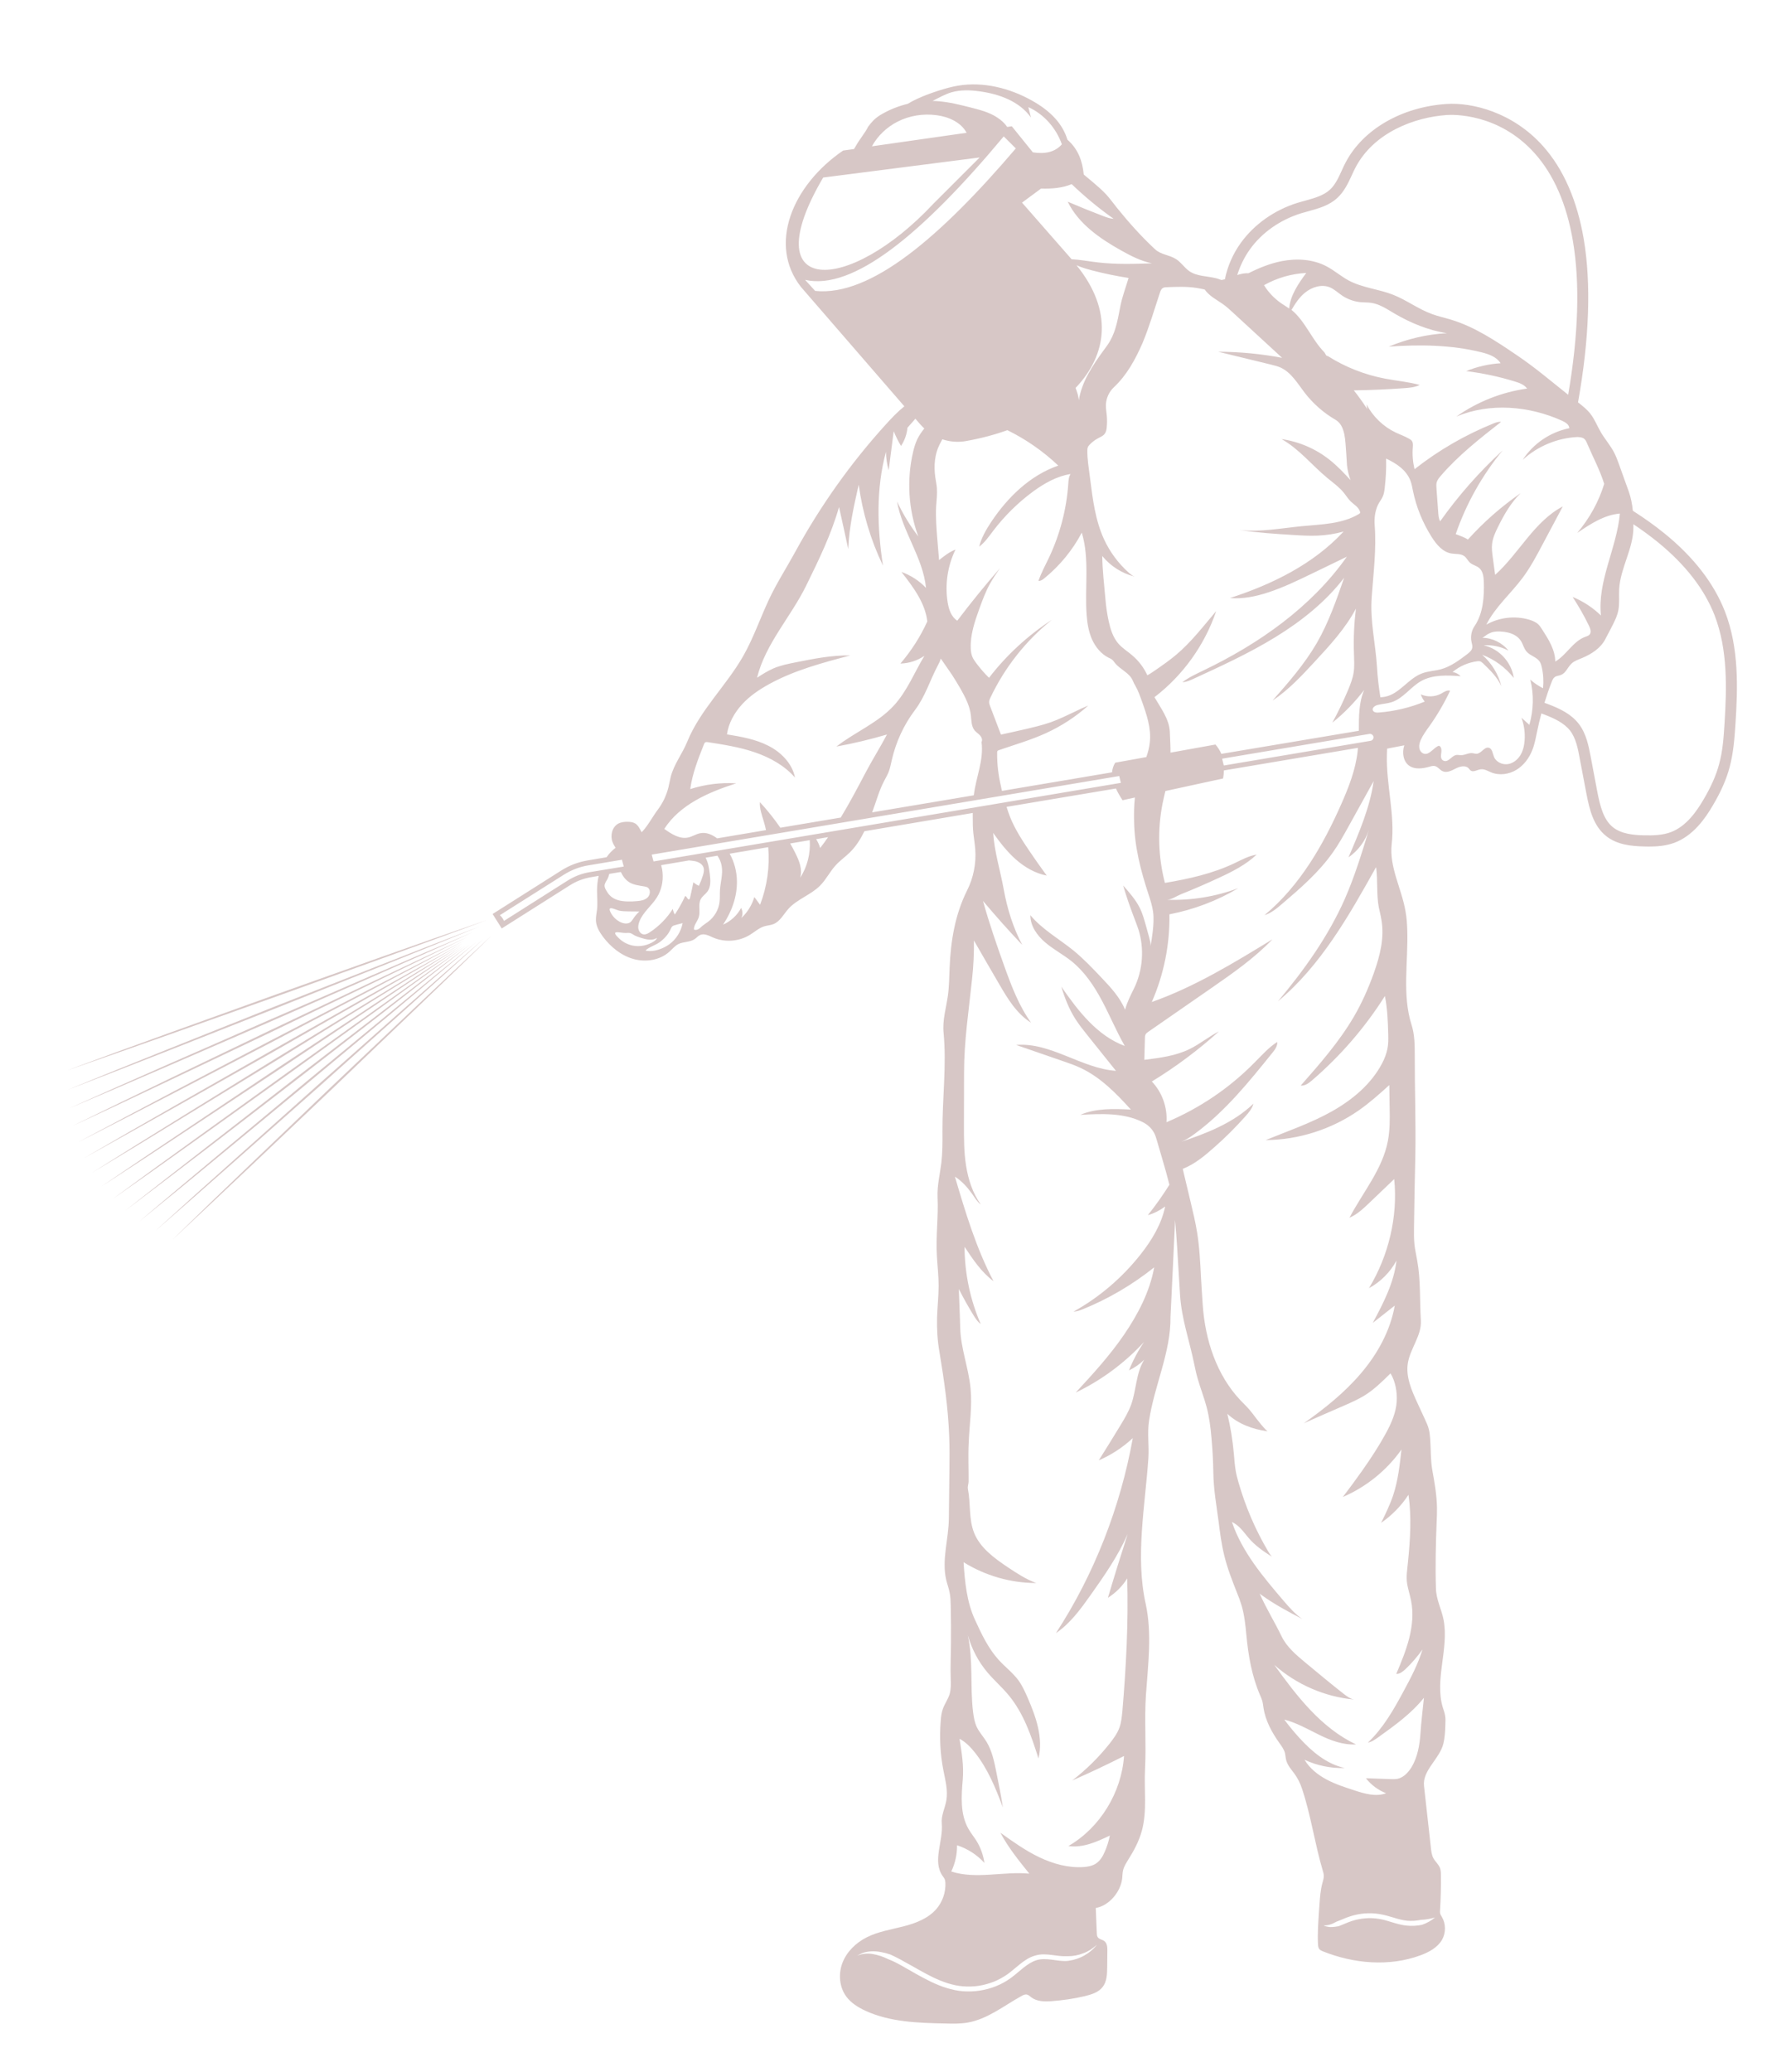 <?xml version="1.0" encoding="utf-8"?>
<!-- Generator: Adobe Illustrator 16.0.0, SVG Export Plug-In . SVG Version: 6.00 Build 0)  -->
<!DOCTYPE svg PUBLIC "-//W3C//DTD SVG 1.1//EN" "http://www.w3.org/Graphics/SVG/1.1/DTD/svg11.dtd">
<svg version="1.1" id="Слой_2" xmlns="http://www.w3.org/2000/svg" xmlns:xlink="http://www.w3.org/1999/xlink" x="0px" y="0px"
	 width="500px" height="580px" viewBox="-232 -230.824 500 580" enable-background="new -232 -230.824 500 580"
	 xml:space="preserve">
<polygon fill="#D7C7C6" points="-183.829,58.504 -154.397,48.028 -124.987,37.445 -110.299,32.104 -95.639,26.71 -110.381,31.822 
	-125.125,37.019 -154.564,47.494 -183.966,58.086 -198.656,63.418 -213.322,68.844 -198.572,63.7 "/>
<polygon fill="#D7C7C6" points="-184.309,63.061 -155.464,51.686 -126.642,40.195 -112.233,34.404 -97.879,28.569 -112.349,34.154 
	-126.786,39.8 -155.654,51.151 -184.478,62.664 -198.854,68.446 -213.208,74.298 -198.74,68.706 "/>
<polygon fill="#D7C7C6" points="-184.362,67.326 -156.081,55.053 -127.852,42.664 -113.75,36.432 -99.677,30.139 -113.864,36.181 
	-128.021,42.275 -156.302,54.551 -184.531,66.931 -198.633,73.171 -212.697,79.449 -198.519,73.413 "/>
<polygon fill="#D7C7C6" points="-183.966,71.342 -156.271,58.169 -128.638,44.858 -114.847,38.169 -101.087,31.434 -114.961,37.948 
	-128.835,44.492 -156.53,57.666 -184.165,70.947 -197.956,77.635 -211.745,84.37 -197.84,77.896 "/>
<polygon fill="#D7C7C6" points="-183.182,75.075 -156.081,60.98 -129.003,46.793 -115.524,39.662 -102.04,32.47 -115.632,39.435 
	-129.201,46.428 -156.332,60.5 -183.381,74.695 -196.888,81.856 -210.343,89.018 -196.751,82.069 "/>
<polygon fill="#D7C7C6" points="-181.948,78.534 -155.403,63.563 -128.95,48.454 -115.746,40.866 -102.542,33.232 -115.89,40.646 
	-129.17,48.089 -155.684,63.083 -182.146,78.169 -195.373,85.757 -208.545,93.392 -195.234,85.97 "/>
<polygon fill="#D7C7C6" points="-180.287,81.704 -154.336,65.842 -128.469,49.827 -115.548,41.796 -102.656,33.734 -115.693,41.566 
	-128.668,49.491 -154.618,65.36 -180.485,81.369 -193.407,89.399 -206.298,97.49 -193.269,89.628 "/>
<polygon fill="#D7C7C6" points="-178.184,84.631 -152.82,67.86 -127.54,50.954 -114.901,42.466 -102.322,33.933 -115.075,42.245 
	-127.77,50.618 -153.132,67.38 -178.405,84.295 -191.045,92.767 -203.632,101.301 -190.876,92.996 "/>
<polygon fill="#D7C7C6" points="-175.655,87.266 -150.884,69.574 -126.191,51.792 -113.864,42.862 -101.559,33.871 -114.001,42.634 
	-126.419,51.456 -151.189,69.148 -175.906,86.931 -188.241,95.86 -200.515,104.851 -188.073,96.089 "/>
<polygon fill="#D7C7C6" points="-172.706,89.658 -148.523,71.061 -124.394,52.355 -112.378,42.976 -100.385,33.536 -112.546,42.747 
	-124.653,52.021 -148.858,70.611 -172.957,89.323 -185.01,98.71 -197.002,108.112 -184.842,98.893 "/>
<polygon fill="#D7C7C6" points="-169.338,91.729 -145.711,72.24 -122.176,52.637 -110.466,42.81 -98.756,32.95 -110.633,42.611 
	-122.458,52.325 -146.078,71.822 -169.59,91.395 -181.331,101.225 -193.041,111.114 -181.163,101.452 "/>
<polygon fill="#D7C7C6" points="-165.514,93.56 -142.48,73.171 -119.54,52.669 -108.104,42.383 -96.706,32.075 -108.302,42.191 
	-119.845,52.355 -142.847,72.744 -165.795,93.255 -177.254,103.525 -188.629,113.841 -177.057,103.723 "/>
<polygon fill="#D7C7C6" points="-116.782,52.104 -139.228,73.384 -161.583,94.794 -172.736,105.521 -183.829,116.309 
	-172.537,105.719 -161.277,95.113 -138.831,73.812 -116.477,52.41 -105.323,41.682 -94.23,30.924 -105.521,41.483 "/>
<path fill="#D7C7C6" d="M250.935-59.567c-3.048-7.863-8.686-15.2-16.777-21.798c-2.896-2.362-5.929-4.496-9.035-6.484
	c-0.185-1.828-0.519-3.657-1.157-5.425c-0.933-2.552-1.831-5.082-2.745-7.641c-0.396-1.089-0.793-2.187-1.339-3.231
	c-1.038-2.019-2.577-3.733-3.719-5.698c-0.992-1.684-1.693-3.566-2.896-5.112c-0.961-1.266-2.227-2.248-3.49-3.231
	c3.185-17.836,3.703-33.226,1.599-45.721c-1.857-10.842-5.667-19.582-11.396-26.011c-8.457-9.494-19.887-12.304-27.124-11.794
	c-12.525,0.869-23.313,7.131-28.159,16.403c-0.397,0.755-0.763,1.54-1.098,2.3c-0.915,2.02-1.813,3.933-3.276,5.281
	c-1.768,1.63-4.267,2.332-6.873,3.063c-0.7,0.198-1.463,0.389-2.194,0.617c-6.489,2.02-12.128,6.012-15.877,11.208
	c-2.226,3.085-3.734,6.568-4.465,10.194c-0.305,0.084-0.625,0.137-0.93,0.199h-0.062c-0.472-0.199-0.975-0.336-1.446-0.481
	c-2.53-0.646-5.318-0.503-7.482-1.965c-1.402-0.952-2.316-2.499-3.749-3.398c-1.828-1.181-4.251-1.235-5.851-2.728
	c-3.765-3.481-7.467-7.612-10.667-11.596c-0.99-1.211-1.89-2.499-2.926-3.649c-1.188-1.296-2.53-2.446-3.841-3.566
	c-0.852-0.708-1.69-1.433-2.559-2.14c-0.366-3.733-1.556-7.132-4.572-9.745c-0.64-2.134-1.799-4.129-3.292-5.813
	c-1.888-2.133-4.221-3.794-6.688-5.166c-6.203-3.482-13.548-5.31-20.586-4.159c-1.859,0.313-3.658,0.815-5.426,1.379
	c-2.012,0.648-4.045,1.378-5.98,2.277c-0.93,0.418-1.852,0.892-2.72,1.432c-2.424,0.587-4.754,1.486-6.912,2.69
	c-0.982,0.534-1.912,1.151-2.697,1.943c-0.533,0.533-1.014,1.151-1.462,1.737c-0.93,1.859-2.416,3.542-3.428,5.364
	c-0.107,0.167-0.336,0.534-0.557,0.93l-3.041,0.419c-14.346,9.806-21.058,26.408-11.794,38.202l28.929,33.394
	c-1.851,1.486-3.511,3.23-5.112,4.998C6.205-101.251-2.33-89.229-9.354-76.368c-2.468,4.525-5.333,8.938-7.497,13.624
	c-2.393,5.166-4.274,10.621-7.078,15.557c-4.748,8.32-12.076,15.116-15.674,23.993c-1.378,3.368-3.762,6.346-4.638,9.882
	c-0.223,0.93-0.39,1.881-0.618,2.841c-0.556,2.24-1.54,4.352-2.919,6.202c-1.599,2.134-2.811,4.58-4.578,6.408
	c-0.137-0.251-0.282-0.51-0.42-0.762c-0.334-0.617-0.731-1.265-1.317-1.654c-0.617-0.396-1.348-0.479-2.081-0.51
	c-0.959-0.023-1.942,0.083-2.78,0.533c-1.684,0.96-2.248,3.292-1.577,5.113c0.228,0.593,0.533,1.127,0.875,1.63
	c-0.982,0.731-1.828,1.63-2.529,2.644l-5.31,0.899c-2.667,0.45-5.167,1.402-7.445,2.865l-19.153,12.129l2.56,4.046l19.154-12.13
	c1.737-1.097,3.649-1.828,5.699-2.194l2.278-0.396c-0.313,1.349-0.449,2.759-0.449,4.106c0,1.769,0.19,3.566,0,5.304
	c-0.115,1.043-0.366,2.049-0.313,3.116c0.083,1.661,0.959,3.146,1.935,4.472c2.163,2.888,5.089,5.281,8.541,6.263
	c3.459,0.983,7.444,0.366,10.111-2.05c0.792-0.708,1.463-1.576,2.415-2.078c1.463-0.763,3.346-0.513,4.694-1.464
	c0.503-0.366,0.899-0.868,1.486-1.119c1.158-0.512,2.445,0.19,3.595,0.7c3.262,1.433,7.193,1.149,10.226-0.678
	c1.402-0.838,2.643-2.019,4.183-2.47c0.815-0.228,1.684-0.281,2.476-0.587c1.883-0.73,2.865-2.757,4.183-4.243
	c2.445-2.75,6.294-3.908,8.907-6.544c1.684-1.685,2.75-3.932,4.38-5.699c1.205-1.327,2.698-2.362,3.956-3.597
	c1.744-1.714,3.009-3.762,4.075-5.927l30.332-5.112c0,0.367,0,0.731,0,1.097c0,1.547,0,3.063,0.169,4.602
	c0.151,1.494,0.425,2.979,0.533,4.495c0.288,3.932-0.503,7.947-2.271,11.458c-3.366,6.713-4.601,14.126-4.906,21.631
	c-0.122,2.613-0.122,5.249-0.487,7.861c-0.489,3.452-1.555,6.881-1.205,10.363c0.87,9.211-0.365,18.423-0.319,27.657
	c0.03,2.925,0.03,5.881-0.306,8.776c-0.395,3.201-1.203,6.4-1.065,9.63c0.274,5.579-0.533,10.865-0.184,16.458
	c0.153,2.773,0.488,5.53,0.488,8.321c0,3-0.366,5.972-0.442,8.959c-0.075,3.168,0.107,6.338,0.656,9.478
	c1.31,7.924,2.438,15.635,2.742,23.635c0.137,3.245,0.092,6.506,0.061,9.737c-0.061,4.419-0.121,8.821-0.152,13.257
	c-0.045,5.819-2.042,11.519-0.763,17.188c0.29,1.249,0.763,2.437,0.991,3.719c0.229,1.142,0.259,2.315,0.291,3.503
	c0.076,3.459,0.105,6.948,0.076,10.424c-0.016,3.396-0.2,6.705-0.076,10.148c0.061,1.433,0.076,2.881-0.306,4.266
	c-0.457,1.464-1.417,2.744-1.92,4.207c-0.336,1.005-0.488,2.072-0.563,3.138c-0.381,4.663-0.169,9.356,0.731,13.928
	c0.532,2.79,1.325,5.624,0.838,8.442c-0.365,2.163-1.494,4.267-1.281,6.46c0.443,5.106-2.681,10.469,0.214,14.69
	c0.229,0.335,0.519,0.67,0.656,1.065c0.075,0.274,0.105,0.549,0.137,0.854c0.138,2.683-0.793,5.362-2.56,7.405
	c-2.332,2.651-5.837,3.978-9.295,4.845c-3.452,0.886-7.018,1.435-10.195,3.049c-2.978,1.508-5.532,3.978-6.743,7.071
	c-1.204,3.076-0.922,6.857,1.067,9.508c1.325,1.798,3.313,3.018,5.34,3.961c6.934,3.188,14.774,3.413,22.416,3.566
	c2.042,0.062,4.131,0.092,6.157-0.244c5.545-0.943,10.147-4.691,15.1-7.436c0.44-0.258,0.989-0.52,1.493-0.427
	c0.504,0.092,0.9,0.487,1.325,0.823c1.541,1.144,3.643,1.174,5.579,1.036c3.139-0.229,6.263-0.671,9.324-1.403
	c1.89-0.456,3.9-1.066,5.059-2.619c1.158-1.524,1.205-3.536,1.234-5.457c0.032-1.507,0.046-3.001,0.046-4.51
	c0.031-1.037-0.046-2.225-0.853-2.835c-0.578-0.426-1.433-0.487-1.828-1.065c-0.229-0.334-0.26-0.763-0.275-1.188
	c-0.091-2.333-0.213-4.694-0.29-7.01c3.703-0.625,6.934-4.45,7.392-8.214c0.075-0.746,0.075-1.539,0.244-2.301
	c0.259-1.127,0.898-2.071,1.492-3.063c1.57-2.498,2.987-5.134,3.765-7.999c1.538-5.592,0.594-11.521,0.899-17.31
	c0.365-6.858-0.199-13.73,0.243-20.588c0.594-8.594,1.768-17.324-0.076-25.751c-2.895-13.12-0.167-27.17,0.762-40.548
	c0.259-3.598-0.351-7.057,0.197-10.622c1.463-9.828,6.127-19.154,6.005-29.104c0,0,0.731-14.888,1.065-22.325
	c0.093-1.585,0.153-3.14,0.199-4.754c0.259,2.529,0.41,5.089,0.594,7.618c0.274,4.436,0.534,8.839,0.809,13.289
	c0.425,6.796,2.636,12.829,3.992,19.504c0.289,1.356,0.563,2.713,0.96,4.023c0.763,2.682,1.797,5.288,2.499,7.953
	c0.729,2.775,1.097,5.609,1.34,8.474c0.306,3.291,0.487,6.613,0.534,9.919c0.062,4.587,0.837,8.824,1.433,13.333
	c0.427,3.354,0.838,6.675,1.66,9.936c0.868,3.535,2.194,6.903,3.535,10.301c0.488,1.174,0.931,2.378,1.296,3.596
	c0.777,2.667,1.067,5.472,1.325,8.229c0.549,5.836,1.539,11.551,3.872,16.929c0.197,0.474,0.426,0.961,0.563,1.463
	c0.197,0.687,0.259,1.357,0.364,2.058c0.564,3.566,2.331,6.796,4.405,9.722c0.609,0.854,1.295,1.768,1.583,2.805
	c0.153,0.669,0.184,1.4,0.366,2.072c0.366,1.401,1.371,2.528,2.239,3.686c0.961,1.313,1.707,2.775,2.211,4.359
	c2.498,7.513,3.535,15.269,5.791,22.887c0.151,0.444,0.272,0.915,0.272,1.403c0.031,0.731-0.212,1.401-0.396,2.103
	c-0.518,1.935-0.67,3.962-0.807,5.942c-0.046,0.823-0.107,1.645-0.168,2.424c-0.184,2.895-0.396,5.791-0.244,8.67
	c0.031,0.549,0.076,1.098,0.441,1.463c0.229,0.26,0.534,0.367,0.839,0.518c8.715,3.506,18.681,4.39,27.474,1.127
	c2.361-0.882,4.739-2.164,5.989-4.356c1.098-1.952,1.065-4.479-0.062-6.37c-0.169-0.287-0.366-0.578-0.457-0.883
	c-0.106-0.366-0.076-0.732-0.046-1.1c0.198-3.261,0.274-6.521,0.229-9.767c0-0.686-0.031-1.354-0.26-1.965
	c-0.396-1.006-1.296-1.737-1.829-2.698c-0.473-0.868-0.595-1.873-0.699-2.834c-0.657-5.82-1.296-11.596-1.938-17.417
	c-0.487-4.389,4.39-7.558,5.425-11.854c0.412-1.707,0.504-3.474,0.549-5.21c0.03-0.885,0.092-1.784-0.074-2.652
	c-0.139-0.793-0.412-1.556-0.657-2.302c-2.315-7.862,1.768-16.381,0.245-24.427c-0.611-3.155-2.074-5.638-2.149-8.869
	c-0.198-6.171-0.046-12.373,0.197-18.56c0.062-1.34,0.122-2.682,0.093-4.038c-0.061-3.52-0.671-6.963-1.296-10.423
	c-0.503-2.758-0.395-5.805-0.595-8.623c-0.09-0.93-0.136-1.875-0.365-2.774c-0.244-1.065-0.73-2.057-1.174-3.032
	c-0.686-1.463-1.355-2.926-2.025-4.389c-1.632-3.535-3.322-7.359-2.697-11.2c0.686-4.159,3.915-7.756,3.641-11.962
	c-0.35-5.652-0.015-11.275-1.036-16.822c-0.243-1.433-0.578-2.865-0.746-4.328c-0.168-1.585-0.168-3.17-0.138-4.784
	c0.076-6.644,0.213-13.318,0.367-19.962c0.182-9.295-0.184-18.956-0.154-28.289c0-2.866-0.029-5.783-0.883-8.51
	c-2.713-8.428-0.914-17.807-1.218-26.652c-0.062-1.744-0.168-3.459-0.489-5.165c-1.082-6.355-4.601-12.42-3.87-18.797
	c0.961-8.252-1.569-16.678-1.341-24.998c0.03-0.586,0.03-1.15,0.061-1.737l4.801-0.93v0.031c-0.656,1.965-0.32,4.464,1.371,5.676
	c1.6,1.12,3.795,0.815,5.685,0.282c0.456-0.145,0.975-0.282,1.446-0.197c0.899,0.167,1.433,1.096,2.24,1.455
	c1.189,0.533,2.515-0.168,3.657-0.755c1.158-0.594,2.712-0.982,3.597-0.083c0.198,0.198,0.367,0.479,0.594,0.646
	c0.777,0.556,1.828-0.228,2.819-0.342c1.036-0.137,1.981,0.48,2.956,0.876c2.286,0.922,4.952,0.534,7.04-0.731
	c2.073-1.264,3.61-3.344,4.479-5.622c0.657-1.684,0.961-3.452,1.328-5.188c0.335-1.661,0.73-3.315,1.174-4.976
	c0.289,0.115,0.578,0.199,0.821,0.313c2.742,1.036,5.53,2.332,7.253,4.548c1.615,2.134,2.18,5.082,2.651,7.695l1.86,9.775
	c0.898,4.686,1.995,9.15,5.546,11.993c3.048,2.446,7.069,2.833,10.605,2.918c0.426,0,0.854,0.03,1.265,0.03
	c2.394,0,4.86-0.197,7.237-1.066c5.288-1.966,8.687-6.881,10.761-10.454c2.285-3.847,3.823-7.353,4.722-10.78
	c1.007-3.818,1.342-7.78,1.602-11.826C254.529-38.417,254.836-49.457,250.935-59.567z M211.438-108.047
	c0.427,0.313,0.671,0.846,0.868,1.317c1.63,3.849,3.552,7.36,4.8,11.354c-1.538,5.02-4.145,9.714-7.558,13.73
	c3.658-2.47,7.527-5.053,11.947-5.418c-0.885,9.692-6.325,18.873-5.304,28.533c-2.286-2.217-4.983-3.985-7.924-5.196
	c1.676,2.583,3.23,5.281,4.571,8.061c0.396,0.815,0.732,1.851,0.153,2.499c-0.321,0.335-0.794,0.48-1.219,0.618
	c-3.43,1.265-5.229,5.089-8.368,6.911c-0.029-3.254-1.873-6.202-3.656-8.96c-0.335-0.533-0.67-1.036-1.11-1.463
	c-0.702-0.67-1.678-1.036-2.591-1.318c-3.962-1.15-8.382-0.617-11.948,1.41c2.499-4.945,6.828-8.656,10.149-13.089
	c2.225-2.979,3.962-6.262,5.698-9.555c1.86-3.481,3.719-6.964,5.563-10.446c-8,4.184-12.222,13.121-18.94,19.156
	c-0.214-1.655-0.443-3.285-0.671-4.945c-0.152-1.235-0.336-2.469-0.184-3.703c0.184-1.691,0.916-3.292,1.677-4.808
	c1.676-3.399,3.596-6.766,6.339-9.434c-5.409,3.764-10.393,8.115-14.78,13.007c-1.068-0.708-2.226-1.043-3.414-1.524
	c2.926-8.51,7.421-16.51,13.15-23.451c-6.507,5.988-12.388,12.64-17.508,19.863c-0.442-0.792-0.488-1.714-0.549-2.59
	c-0.183-2.217-0.306-4.464-0.488-6.683c-0.029-0.563-0.075-1.12,0.061-1.63c0.199-0.67,0.642-1.234,1.098-1.768
	c4.938-5.76,10.956-10.476,16.915-15.139c-0.701-0.136-1.402,0.146-2.058,0.396c-7.939,3.201-15.421,7.527-22.156,12.831
	c-0.473-2.019-0.654-4.1-0.473-6.18c0.031-0.556,0.077-1.173-0.214-1.653c-0.182-0.313-0.517-0.533-0.836-0.7
	c-1.206-0.709-2.515-1.15-3.765-1.745c-3.475-1.653-6.37-4.465-8.167-7.894c0.06,0.45,0.136,0.869,0.212,1.327
	c-1.172-1.798-2.407-3.544-3.748-5.227c4.738-0.061,9.463-0.282,14.172-0.617c1.462-0.115,2.955-0.228,4.267-0.899
	c-3.17-0.876-6.477-1.15-9.737-1.775c-5.684-1.089-11.125-3.223-15.985-6.316c-0.549,0.084-0.64-0.73-1.035-1.12
	c-3.476-3.572-5.303-8.654-9.128-11.801c1.065-1.798,2.21-3.566,3.825-4.853c1.904-1.547,4.601-2.393,6.901-1.463
	c1.266,0.533,2.271,1.516,3.429,2.302c1.555,1.043,3.354,1.683,5.197,1.858c1.021,0.084,2.025,0.053,3.002,0.19
	c2.361,0.366,4.418,1.774,6.46,2.979c4.524,2.644,9.493,4.716,14.69,5.509c-5.579,0.305-11.093,1.599-16.26,3.764
	c8.672-0.625,17.524-0.511,25.981,1.6c2.011,0.502,4.204,1.265,5.303,3.055c-3.322,0.198-6.567,0.96-9.631,2.195
	c4.541,0.564,9.081,1.515,13.47,2.864c1.356,0.396,2.773,0.899,3.597,2.027c-7.1,0.975-13.958,3.703-19.81,7.832
	c9.371-3.932,20.39-3.001,29.653,1.204c0.899,0.428,1.935,1.045,1.966,2.058c-5.317,1.066-10.117,4.32-13.059,8.868
	c4.145-3.817,9.661-6.118,15.299-6.4C210.203-108.443,210.904-108.443,211.438-108.047z M179.956-51.141
	c0.106,0.534,0.304,1.066,0.212,1.6c-0.105,0.816-0.837,1.373-1.479,1.882c-2.27,1.714-4.615,3.452-7.328,4.183
	c-1.768,0.481-3.625,0.504-5.333,1.181c-3.855,1.463-6.309,5.813-10.347,6.515c-0.412,0.083-0.808,0.114-1.234,0.145
	c-0.457-2.811-0.793-5.623-0.944-8.458c-0.427-6.712-1.981-12.837-1.494-19.549c0.473-6.713,1.372-13.456,0.838-20.168
	c-0.168-2.103,0.168-4.487,1.234-6.286c0.335-0.564,0.763-1.097,1.006-1.692c0.336-0.723,0.458-1.516,0.549-2.27
	c0.336-2.781,0.487-5.593,0.411-8.397c2.94,1.372,5.714,3.254,6.827,6.233c0.334,0.899,0.502,1.852,0.686,2.781
	c0.944,4.602,2.743,9.013,5.271,12.975c1.311,2.08,3.078,4.184,5.502,4.579c1.203,0.199,2.605,0,3.596,0.732
	c0.655,0.472,0.99,1.287,1.571,1.821c0.76,0.678,1.827,0.846,2.589,1.493c1.036,0.869,1.249,2.354,1.31,3.734
	c0.152,4.243-0.183,9.044-2.604,12.556C179.956-54.318,179.62-52.657,179.956-51.141z M152.512-24.573
	c0.076,0.533-0.29,1.036-0.807,1.12l-41.098,6.911l-0.473-1.905l41.249-6.941C151.887-25.473,152.405-25.107,152.512-24.573z
	 M128.908-144.451c-0.701-0.503-1.448-0.953-2.163-1.433c-1.951-1.348-3.644-3.085-4.877-5.112c3.596-2.02,7.695-3.224,11.825-3.421
	C131.468-151.415,129.197-148.071,128.908-144.451z M117.937-161.045c3.337-4.663,8.426-8.228,14.263-10.057
	c0.671-0.199,1.341-0.397,2.072-0.587c2.864-0.792,5.852-1.6,8.152-3.765c1.905-1.775,2.973-4.045,3.993-6.263
	c0.336-0.761,0.67-1.462,1.035-2.163c5.196-9.943,16.624-14.133,25.616-14.751c1.463-0.107,14.445-0.64,24.609,10.758
	c5.332,5.981,8.929,14.241,10.666,24.496c1.996,11.764,1.568,26.232-1.326,43.056c-4.783-3.795-9.264-7.643-14.399-11.094
	c-5.836-3.962-11.824-7.977-18.621-9.996c-1.691-0.51-3.428-0.876-5.074-1.494c-3.84-1.372-7.147-3.931-10.94-5.417
	c-4.069-1.599-8.625-1.942-12.465-4.015c-2.134-1.159-3.962-2.781-6.097-3.909c-3.839-2.049-8.426-2.3-12.692-1.463
	c-3.214,0.648-6.262,1.883-9.219,3.375c-0.868-0.061-1.768,0.114-2.59,0.335c-0.183,0.054-0.366,0.115-0.549,0.168
	C115.164-156.36,116.338-158.828,117.937-161.045z M92.703-148.832c0.183-0.533,0.364-1.089,0.854-1.371
	c0.334-0.199,0.73-0.229,1.096-0.229c2.744-0.107,5.532-0.222,8.26,0.198c0.792,0.115,1.569,0.282,2.347,0.449
	c1.325,1.913,3.55,2.949,5.425,4.328c0.854,0.617,1.614,1.35,2.392,2.05c4.617,4.236,9.249,8.511,13.853,12.747
	c-5.913-1.12-11.917-1.684-17.921-1.707c4.908,1.203,9.829,2.384,14.75,3.587c0.915,0.229,1.876,0.451,2.744,0.846
	c3.017,1.379,4.784,4.496,6.795,7.108c2.332,3.002,5.258,5.585,8.565,7.498c2.863,1.653,2.726,5.95,3.015,9.243
	c0.108,1.15,0.108,2.3,0.215,3.451c0.152,1.433,0.488,2.865,1.005,4.213c-1.812-1.965-3.672-3.93-5.774-5.615
	c-3.886-3.115-8.595-5.166-13.547-5.875c4.878,2.729,8.441,7.246,12.739,10.82c1.585,1.317,3.307,2.521,4.633,4.129
	c0.671,0.815,1.219,1.737,1.981,2.499c0.944,0.899,2.193,1.57,2.589,2.805c0.062,0.145,0.092,0.282,0.031,0.426
	c-0.062,0.138-0.168,0.19-0.305,0.282c-4.725,2.834-10.515,2.888-15.984,3.421c-5.837,0.563-11.779,1.744-17.539,1.044
	c5.09,0.784,10.239,1.12,15.374,1.432c2.134,0.137,4.297,0.251,6.462,0.167c2.499-0.084,4.997-0.479,7.391-1.15
	c-8.443,9.128-20.007,14.796-31.817,18.621c3.642,0.305,7.284-0.45,10.772-1.6c4.192-1.38,8.184-3.315,12.146-5.227
	c3.277-1.577,6.552-3.177,9.813-4.747c-9.965,14.125-24.563,24.35-40.167,31.847c-2.013,0.983-4.084,1.912-5.882,3.292
	c1.143-0.061,2.21-0.533,3.229-1.013c7.742-3.566,15.528-7.139,22.798-11.604c7.283-4.465,14.081-9.882,19.26-16.625
	c-2.163,6.231-4.342,12.524-7.648,18.255c-3.413,5.875-7.923,11.039-12.405,16.122c4.45-2.949,8.107-6.88,11.72-10.782
	c4.297-4.639,8.654-9.356,11.625-14.948c-0.502,4.129-0.7,8.32-0.548,12.472c0.046,1.829,0.183,3.649-0.091,5.448
	c-0.275,1.691-0.9,3.292-1.554,4.861c-1.312,3.117-2.774,6.149-4.404,9.127c3.337-2.667,6.323-5.752,8.914-9.158
	c-1.524,3.543-1.493,7.505-1.493,11.436l-38.492,6.461c-0.411-0.959-0.975-1.829-1.646-2.613l-12.586,2.27
	c0-1.935-0.122-3.901-0.198-5.836c-0.169-3.573-2.513-6.606-4.297-9.691c7.969-6.095,14.064-14.605,17.28-24.099
	c-3.581,4.213-6.934,8.625-11.156,12.19c-1.796,1.516-3.762,2.895-5.699,4.236c-0.791,0.533-1.567,1.097-2.422,1.545
	c-0.975-2.163-2.47-4.098-4.266-5.615c-1.28-1.096-2.773-1.996-3.871-3.283c-1.493-1.745-2.193-4.015-2.682-6.241
	c-0.441-2.05-0.747-4.129-0.915-6.202c-0.335-3.961-0.853-8.091-0.882-12.053c2.285,2.834,5.545,4.892,9.051,5.76
	c-0.611-0.228-1.16-0.679-1.646-1.096c-2.926-2.614-5.288-5.814-6.918-9.358c-2.438-5.302-3.17-11.229-3.9-17.043
	c-0.305-2.583-0.823-5.311-0.763-7.894c0-0.251,0.03-0.533,0.122-0.785c0.077-0.228,0.243-0.426,0.381-0.594
	c0.716-0.785,1.539-1.433,2.483-1.935c0.671-0.367,1.434-0.648,1.874-1.266c0.397-0.503,0.504-1.18,0.565-1.828
	c0.106-1.036,0.106-2.103,0.029-3.139c-0.091-1.045-0.289-2.08-0.26-3.147c0.063-1.859,0.9-3.657,2.239-4.914
	c3.629-3.398,5.991-7.756,7.986-12.305C89.763-139.361,91.147-144.138,92.703-148.832z M68.81-31.567
	c-2.193,1.036-4.39,2.11-6.645,2.918c-2.515,0.876-5.089,1.462-7.648,2.056c-2.104,0.474-4.176,0.953-6.294,1.403
	c-1.021-2.645-2.026-5.311-3.032-7.948c-0.137-0.396-0.305-0.792-0.274-1.211c0-0.419,0.183-0.815,0.365-1.203
	c3.993-8.427,9.905-15.932,17.189-21.768c-6.721,4.38-12.709,9.881-17.585,16.228c-1.25-1.204-2.361-2.521-3.429-3.9
	c-0.473-0.617-0.959-1.295-1.265-2.019c-0.306-0.763-0.396-1.578-0.428-2.393c-0.137-3.733,1.099-7.383,2.363-10.896
	c0.898-2.468,1.797-4.945,3.092-7.246c0.824-1.463,1.769-2.842,2.713-4.213c-4.145,4.746-8.137,9.661-11.945,14.689
	c-1.691-1.127-2.348-3.115-2.683-5.111c-0.808-4.999-0.03-10.256,2.193-14.805c-1.706,0.648-3.17,1.799-4.601,2.949
	c-0.168-1.935-0.306-3.901-0.488-5.845c-0.244-3.031-0.487-6.063-0.336-9.126c0.124-1.737,0.336-3.504,0.214-5.25
	c-0.09-1.013-0.319-2.019-0.457-3.063c-0.425-3.085-0.182-6.347,1.235-9.127c0.228-0.48,0.503-0.93,0.746-1.402
	c2.149,0.702,4.45,0.899,6.72,0.472c4.039-0.723,7.894-1.736,11.49-3.032c5.195,2.56,10.026,5.904,14.247,9.919
	c-7.895,2.721-14.187,8.876-18.804,15.81c-1.402,2.134-2.712,4.381-3.337,6.879c1.57-1.181,2.697-2.803,3.885-4.381
	c3.17-4.182,6.934-7.893,11.14-11.008c3.185-2.332,6.689-4.328,10.56-4.945c-0.532,0.792-0.579,1.798-0.64,2.728
	c-0.488,7.101-2.316,14.095-5.334,20.533c-1.036,2.187-2.225,4.352-3.017,6.652c0.625,0.061,1.188-0.335,1.66-0.732
	c4.298-3.505,7.896-7.861,10.47-12.776c2.225,7.359,0.792,15.367,1.355,23.002c0.168,2.361,0.563,4.723,1.509,6.888
	c0.975,2.155,2.561,4.098,4.663,5.135c0.35,0.167,0.715,0.313,0.991,0.563c0.288,0.221,0.47,0.564,0.716,0.838
	c1.448,1.881,4.114,2.781,5.044,5.005c0.258,0.586,0.366,0.869,0.701,1.401c0.792,1.38,1.324,2.895,1.857,4.381
	c1.326,3.71,2.638,7.559,2.21,11.459c-0.136,1.432-0.503,2.811-0.975,4.16l-8.717,1.569c-0.518,0.846-0.808,1.768-0.884,2.698
	L48.512-9.435c-0.091-0.334-0.183-0.677-0.228-1.013c-0.764-3.254-1.158-6.286-1.127-9.63c0-0.199,0-0.397,0.104-0.535
	c0.122-0.144,0.29-0.198,0.458-0.251c4.42-1.523,8.899-2.812,13.137-4.747c4.296-1.973,8.318-4.579,11.824-7.725
	C71.37-32.802,70.075-32.185,68.81-31.567z M40.619-8.2L12.163-3.423c0.083-0.251,0.197-0.534,0.281-0.785
	c1.006-2.727,1.685-5.34,3.032-7.923c0.473-0.899,0.984-1.798,1.35-2.728c0.388-1.036,0.585-2.155,0.838-3.222
	c1.15-5.059,3.375-9.859,6.491-13.989c2.896-3.847,4.1-8.121,6.347-12.388c0.335-0.647,0.7-1.318,0.869-2.019
	c1.051,1.539,2.132,3.032,3.124,4.518c0.868,1.349,1.707,2.698,2.499,4.1c1.279,2.277,2.498,4.662,2.803,7.244
	c0.167,1.494,0.122,3.125,1.067,4.274c0.427,0.504,1.036,0.87,1.492,1.373c0.457,0.51,0.763,1.264,0.428,1.858
	C43.454-17.976,41.229-13.313,40.619-8.2z M69.372-156.581c0.336,0.138,0.671,0.282,1.021,0.419c1.113,0.426,2.24,0.731,3.384,1.043
	c3.352,0.869,6.749,1.57,10.179,2.103c-0.763,2.552-1.769,5.196-2.285,7.809c-0.671,3.345-1.174,6.767-2.865,9.745
	c-0.519,0.952-1.205,1.852-1.858,2.728c-3.079,4.236-6.111,8.762-6.918,13.927c-0.122-1.202-0.489-2.3-0.915-3.428
	C77.967-131.498,79.719-143.834,69.372-156.581z M68.017-179.278c3.688,3.512,7.589,6.774,11.749,9.692
	c-0.991-0.031-1.935-0.396-2.864-0.732c-3.369-1.287-6.69-2.636-9.995-4.046c3.03,6.21,9.034,10.339,15.068,13.707
	c2.713,1.516,5.486,2.925,8.518,3.543c-5.027,0.167-10.071,0.335-15.07-0.251c-2.482-0.282-4.981-0.762-7.45-0.899
	c-0.031-0.03-0.062-0.083-0.077-0.114l-13.775-15.726l5.334-3.939C62.471-177.951,65.396-178.18,68.017-179.278z M34.341-204.976
	c2.53-0.731,5.258-0.648,7.863-0.282c5.516,0.732,11.216,2.811,14.415,7.331c-0.245-0.977-0.504-1.937-0.731-2.919
	c4.388,1.997,7.803,5.897,9.387,10.422c-1.996,2.27-4.832,2.751-8.122,2.247l-5.896-7.306l-1.281,0.198
	c-0.7-1.036-1.675-1.912-2.742-2.614c-2.256-1.516-4.967-2.186-7.604-2.864c-2.895-0.731-5.805-1.462-8.792-1.715
	c-0.578-0.052-1.188-0.083-1.767-0.083C30.775-203.43,32.497-204.413,34.341-204.976z M19.271-196.77
	c3.367-1.714,7.246-2.309,10.987-1.799c3.306,0.449,6.735,1.936,8.333,4.884l0.017,0.031l-26.507,3.786
	C13.708-192.815,16.261-195.232,19.271-196.77z M-1.544-181.129l43.81-5.615L29.343-173.83
	C5.472-148.268-21.209-147.705-1.544-181.129z M-3.792-149.388l-2.812-3.094C6.715-149.45,25.952-165.007,49-192.642l3.383,3.368
	C31.263-164.527,11.796-147.788-3.792-149.388z M-25.895-11.545c-4.358-0.274-8.74,0.282-12.868,1.607
	c0.594-4.358,2.224-8.487,3.847-12.556c0.091-0.199,0.176-0.427,0.366-0.534c0.198-0.114,0.426-0.084,0.648-0.061
	c4.441,0.701,8.905,1.378,13.173,2.841c4.267,1.456,8.342,3.704,11.291,7.08c-0.762-3.933-3.9-7.11-7.474-8.907
	c-3.566-1.829-7.612-2.53-11.565-3.177c0.418-3.139,2.103-6.088,4.236-8.419c2.132-2.333,4.807-4.13,7.558-5.646
	c7.048-3.879,14.91-5.958,22.696-8.038C0.87-47.438-4.211-46.424-9.27-45.411c-2.103,0.419-4.214,0.837-6.18,1.683
	c-1.629,0.702-3.116,1.653-4.609,2.614c2.332-9.47,9.417-16.968,13.714-25.698c3.566-7.277,7.018-14.301,9.235-22.081
	c0.876,3.931,1.745,7.84,2.583,11.772C5.7-83.217,7.05-89.198,8.398-95.156c1.066,7.84,3.367,15.536,6.795,22.667
	c-1.63-10.591-1.965-21.547,0.846-31.878c0,1.768,0.273,3.513,0.755,5.196c0.479-3.649,0.928-7.307,1.401-10.957
	c0.564,1.433,1.265,2.811,2.05,4.13c1.014-1.517,1.631-3.261,1.798-5.083c0.709-0.784,1.493-1.683,2.225-2.53l1.372,1.578
	c0.342,0.388,0.73,0.785,1.128,1.15c-0.764,0.952-1.433,1.936-1.966,3.001c-0.534,1.15-0.9,2.363-1.182,3.597
	c-1.829,7.809-1.296,16.121,1.463,23.619c-2.331-3.032-4.327-6.316-5.959-9.799c1.463,8.427,7.276,15.696,8.114,24.207
	c-1.882-1.989-4.266-3.536-6.88-4.466c3.262,4.161,6.66,8.679,7.247,13.853c-1.936,4.266-4.496,8.25-7.528,11.793
	c2.393-0.061,4.747-0.814,6.713-2.164c-2.805,4.663-4.83,9.859-8.511,13.875c-4.465,4.892-10.895,7.443-16.122,11.521
	c4.777-0.877,9.494-1.997,14.155-3.375c-1.85,3.511-4.182,7.221-6.034,10.757C8.063-10.25,5.838-6.036,3.369-1.968l-16.907,2.842
	c-1.744-2.53-3.649-4.914-5.729-7.163c-0.113,1.737,0.503,3.451,1.006,5.113c0.282,0.898,0.51,1.797,0.709,2.719l-13.685,2.31
	c-1.371-1.044-3.085-1.799-4.769-1.433c-1.128,0.221-2.142,0.922-3.262,1.173c-2.415,0.564-4.746-0.953-6.765-2.385
	C-41.682-5.587-33.651-9.069-25.895-11.545z M-66.931,13.315c-2.217,0.366-4.297,1.181-6.209,2.385l-17.775,11.268
	c-0.251-0.624-0.648-1.181-1.15-1.607l17.889-11.314c2.134-1.348,4.465-2.248,6.934-2.643l9.387-1.57
	c0,0.053,0.022,0.114,0.022,0.198c0.145,0.557,0.313,1.149,0.45,1.715L-66.931,13.315z M-62.215,18.542
	c-0.251-0.427-0.534-0.898-0.534-1.409c0-0.731,0.512-1.318,0.846-1.965c0.222-0.45,0.366-0.899,0.474-1.372l3.229-0.533
	c0.563,1.173,1.296,2.218,2.392,2.888c1.235,0.762,2.721,0.899,4.153,1.15c0.312,0.062,0.647,0.115,0.929,0.282
	c0.899,0.533,0.815,1.996,0.084,2.759c-0.731,0.754-1.852,0.982-2.896,1.066c-0.899,0.084-1.798,0.137-2.667,0.106
	c-1.881-0.022-3.9-0.388-5.165-1.798C-61.704,19.381-61.963,18.961-62.215,18.542z M-61.086,24.523
	c-1.045-2.11,1.516-0.617,2.499-0.419c0.815,0.168,1.653,0.168,2.499,0.191c1.035,0,2.049,0.03,3.085,0.03
	c-0.67,0.616-1.265,1.317-1.768,2.078c-0.198,0.282-0.365,0.564-0.617,0.816c-0.786,0.701-2.019,0.533-2.979,0.053
	C-59.548,26.687-60.501,25.704-61.086,24.523z M-54.938,33.849c-1.463-0.313-2.812-1.043-3.848-2.079
	c-0.312-0.313-1.379-1.265-0.869-1.578c0.389-0.22,2.249,0.198,2.805,0.146c0.51-0.03,1.013-0.084,1.463,0.083
	c0.282,0.114,0.502,0.282,0.785,0.45c0.617,0.365,1.294,0.587,1.996,0.815c1.486,0.479,3.23,0.899,4.525,0.022
	c-0.092,0.396-0.426,0.678-0.731,0.899C-50.588,33.818-52.858,34.299-54.938,33.849z M-44.63,33.507
	c-1.745,1.264-4.495,2.278-6.659,1.744c0.96-0.983,2.811-1.485,3.961-2.331c1.265-0.93,2.362-2.103,3.01-3.513
	c0.167-0.366,0.305-0.755,0.618-0.983c0.167-0.114,0.358-0.197,0.586-0.251c0.731-0.221,1.486-0.419,2.217-0.587
	C-41.346,29.94-42.695,32.104-44.63,33.507z M-38.816,20.478c-0.031,0.168-0.084,0.336-0.228,0.42
	c-0.474,0.251-0.618-0.839-1.151-0.899c-0.816,1.797-1.798,3.542-2.888,5.174c-0.282-0.481-0.48-1.015-0.564-1.578
	c-1.631,2.582-3.817,4.808-6.346,6.492c-0.534,0.365-1.182,0.731-1.83,0.646c-0.731-0.091-1.264-0.761-1.432-1.463
	c-0.167-0.7,0-1.463,0.251-2.133c0.983-2.59,3.376-4.358,4.861-6.69c1.318-2.049,1.852-4.547,1.631-6.964
	c-0.053-0.73-0.199-1.432-0.396-2.132l7.779-1.318c0.594,0.053,1.181,0.106,1.745,0.221c1.013,0.229,2.079,0.815,2.363,1.828
	c0.197,0.671,0.021,1.401-0.168,2.073c-0.313,1.014-0.708,2.027-1.158,2.979c-0.556-0.251-1.067-0.586-1.539-0.983
	C-38.168,17.613-38.504,19.045-38.816,20.478z M-30.443,18.345c-0.061,1.096,0.022,2.216-0.114,3.314
	c-0.251,2.186-1.463,4.235-3.231,5.562c-0.533,0.389-1.097,0.731-1.599,1.149c-0.336,0.282-0.648,0.648-1.045,0.869
	c-0.388,0.229-0.898,0.335-1.287,0.146c-0.084-1.266,0.982-2.278,1.348-3.49c0.502-1.622-0.25-3.536,0.557-5.051
	c0.48-0.846,1.349-1.379,1.913-2.165c0.951-1.347,0.815-3.177,0.616-4.799c-0.198-1.576-0.418-3.208-1.181-4.61l3.314-0.563
	c0.595,0.846,1.013,1.829,1.182,2.865C-29.552,13.818-30.306,16.066-30.443,18.345z M-19.213,22.443
	c-0.533-0.731-1.066-1.433-1.6-2.164c-0.679,2.248-1.935,4.298-3.648,5.875c0.448-0.877,0.417-1.943-0.063-2.813
	c-1.089,2.05-2.918,3.733-5.051,4.664c2.416-3.598,3.962-7.863,3.879-12.191c-0.031-2.666-0.731-5.363-2.027-7.665l10.788-1.829
	C-16.462,11.769-17.248,17.332-19.213,22.443z M-8.005,14.886c0.731-2.301-0.251-4.771-1.349-6.934
	c-0.45-0.899-0.93-1.798-1.432-2.667l5.478-0.929C-5.057,8.066-5.986,11.83-8.005,14.886z M-2.39,6.55
	c-0.252-0.876-0.648-1.714-1.121-2.477l3.338-0.564C-0.875,4.524-1.605,5.56-2.39,6.55z M-49.042,10.314
	c-0.167-0.648-0.335-1.265-0.503-1.913l130.88-21.996l0.458,1.913L-49.042,10.314z M75.133,313.533
	c-0.471,0.58-1.021,1.159-1.601,1.648c-0.593,0.518-1.248,0.975-1.92,1.354c-1.37,0.793-2.895,1.296-4.479,1.51
	c-0.213,0.031-0.396,0.06-0.594,0.06s-0.396,0-0.626,0c-0.396-0.028-0.791-0.028-1.174-0.074c-0.775-0.077-1.537-0.199-2.269-0.291
	c-1.493-0.184-2.926-0.273-4.252,0.124c-1.324,0.395-2.514,1.203-3.702,2.131c-1.158,0.917-2.286,1.967-3.566,2.896
	c-2.561,1.858-5.562,3.032-8.685,3.504c-1.54,0.245-3.14,0.275-4.726,0.169c-1.553-0.107-3.107-0.473-4.601-0.932
	c-2.972-0.913-5.723-2.378-8.396-3.87c-1.318-0.763-2.636-1.521-3.955-2.255c-0.647-0.364-1.317-0.731-1.995-1.065
	c-0.336-0.154-0.67-0.337-1.014-0.473c-0.335-0.138-0.671-0.291-1.006-0.413c-0.678-0.334-1.349-0.622-2.057-0.852
	c-0.335-0.107-0.701-0.215-1.066-0.306s-0.701-0.166-1.066-0.229c-1.433-0.26-2.972-0.138-4.381,0.442
	c0.648-0.411,1.349-0.717,2.111-0.944c0.754-0.198,1.54-0.274,2.331-0.274c0.785,0,1.569,0.076,2.355,0.244
	c0.792,0.152,1.546,0.334,2.278,0.595c0.197,0.046,0.365,0.137,0.533,0.227c0.167,0.076,0.365,0.153,0.533,0.245
	c0.335,0.184,0.701,0.334,1.037,0.518c0.709,0.365,1.378,0.701,2.025,1.098c1.35,0.715,2.667,1.479,3.985,2.224
	c2.644,1.494,5.311,2.896,8.114,3.781c1.402,0.44,2.864,0.759,4.297,0.867c1.464,0.105,2.927,0.076,4.39-0.139
	c1.463-0.227,2.863-0.625,4.235-1.157c1.341-0.533,2.651-1.264,3.855-2.103c1.174-0.853,2.301-1.89,3.504-2.835
	c1.205-0.958,2.561-1.92,4.191-2.361c0.792-0.258,1.615-0.351,2.438-0.351c0.823,0,1.6,0.093,2.362,0.183
	c0.746,0.092,1.509,0.215,2.24,0.275c0.366,0.03,0.731,0.062,1.096,0.062c0.183,0,0.367,0,0.549,0c0.154,0,0.366-0.031,0.519,0
	c1.432,0,2.895-0.276,4.266-0.824c0.703-0.243,1.358-0.579,2.012-0.975C73.959,314.48,74.569,314.039,75.133,313.533z
	 M94.195,106.906c-1.036,4.938-3.703,9.374-6.826,13.336c-5.136,6.536-11.565,12.053-18.834,16.09
	c0.915-0.016,1.829-0.365,2.682-0.701c7.147-2.91,13.867-6.872,19.9-11.688c-1.25,6.889-4.587,13.228-8.532,18.987
	c-3.961,5.76-8.687,10.941-13.439,16.06c7.191-3.442,13.744-8.305,19.139-14.17c-1.692,2.499-3.108,5.166-4.222,7.954
	c1.57-0.731,3.032-1.753,4.267-2.985c-2.331,3.732-2.18,8.47-3.672,12.615c-0.731,1.981-1.799,3.81-2.896,5.608
	c-2.025,3.352-4.084,6.658-6.155,9.95c3.505-1.51,6.736-3.627,9.524-6.232c-3.459,19.261-10.804,38.156-21.518,54.597
	c4.008-2.696,6.904-6.719,9.722-10.681c3.857-5.44,7.696-10.972,10.363-17.067c-1.904,5.913-3.765,11.886-5.532,17.86
	c2.164-1.371,4.054-3.231,5.395-5.426c0.366,12.281-0.304,24.869-1.341,37.104c-0.152,1.541-0.29,3.094-0.793,4.557
	c-0.594,1.678-1.66,3.14-2.757,4.541c-3.063,3.872-6.598,7.36-10.5,10.361c4.876-2.132,9.752-4.434,14.507-6.856
	c-0.701,10.211-6.735,20.115-15.572,25.204c4.022,0.594,7.953-1.188,11.595-2.925c-0.288,1.522-0.761,3.016-1.387,4.448
	c-0.548,1.31-1.311,2.605-2.499,3.384c-1.005,0.655-2.208,0.883-3.382,0.975c-4.298,0.306-8.595-0.885-12.481-2.743
	c-3.869-1.843-7.39-4.372-10.896-6.872c2.196,4.13,5.168,7.817,8.107,11.458c-7.283-0.686-14.871,1.662-21.852-0.594
	c1.099-2.271,1.646-4.83,1.616-7.345c2.927,0.946,5.576,2.652,7.664,4.938c-0.319-2.193-1.065-4.296-2.209-6.155
	c-0.762-1.206-1.676-2.302-2.347-3.535c-2.24-4.055-1.904-8.961-1.509-13.594c0.336-3.961-0.29-7.526-0.899-11.458
	c1.706,0.884,3.079,2.315,4.297,3.84c3.597,4.525,5.822,9.966,7.833,15.36c-0.502-3.307-1.158-6.584-1.829-9.874
	c-0.579-2.927-1.203-5.943-2.742-8.488c-0.853-1.402-1.996-2.606-2.713-4.1c-0.638-1.341-0.883-2.834-1.065-4.297
	c-0.854-7.131,0.092-14.491-1.479-21.455c1.099,3.841,3.001,7.498,5.592,10.53c1.859,2.179,4.023,4.066,5.867,6.293
	c4.19,5.06,6.354,11.429,8.335,17.691c1.386-5.685-0.669-11.566-3.001-16.929c-0.747-1.723-1.539-3.46-2.637-4.984
	c-1.556-2.071-3.657-3.672-5.425-5.592c-2.956-3.23-4.847-7.238-6.675-11.231c-2.347-5.043-2.864-10.651-3.23-16.196
	c6.065,3.777,13.196,5.835,20.357,5.835c-2.834-1.021-5.362-2.695-7.861-4.343c-3.856-2.59-7.895-5.485-9.585-9.813
	c-1.479-3.81-0.9-8.106-1.692-12.13c-0.151-0.823,0.153-1.25,0.184-2.059c0.03-3.579-0.153-7.207,0.03-10.803
	c0.184-5.149,1.037-10.285,0.519-15.39c-0.549-5.684-2.744-11.153-2.895-16.884c-0.077-3.657-0.274-7.224-0.383-10.88
	c1.296,2.529,2.667,4.998,4.161,7.421c0.533,0.868,1.128,1.768,1.965,2.36c-2.955-6.796-4.495-14.186-4.525-21.606
	c2.332,3.521,4.725,7.116,8.106,9.63c-4.845-9.204-7.862-19.29-10.804-29.257c1.904,1.189,3.461,2.927,4.77,4.755
	c0.763,1.066,1.433,2.239,2.47,3.047c-2.257-3.169-3.505-6.978-4.114-10.864c-0.625-3.869-0.595-7.787-0.595-11.688
	c0-4.8,0-9.601,0.03-14.4c0-8.876,1.324-17.333,2.239-26.147c0.397-3.597,0.564-7.192,0.519-10.82
	c2.315,4.046,4.679,8.092,7.01,12.107c2.392,4.13,4.938,8.396,8.989,10.902c-3.351-4.64-5.425-10.086-7.359-15.451
	c-2.209-6.148-4.343-12.327-6.095-18.62c3.551,4.213,7.192,8.313,10.987,12.305C51.621,28.844,49.975,23.54,49,18.146
	c-0.946-5.279-2.606-10.445-2.956-15.81c1.889,2.667,3.931,5.28,6.368,7.437c2.47,2.164,5.396,3.878,8.626,4.496
	c-1.614-2.188-3.17-4.412-4.692-6.652c-2.104-3.093-4.161-6.24-5.548-9.691c-0.381-0.96-0.702-1.913-1.006-2.895l30.629-5.135
	c0.457,1.066,1.113,2.155,1.843,3.283l3.459-0.762c-0.258,2.248-0.273,4.525-0.227,6.796c0.137,7.056,1.842,13.624,4.037,20.313
	c0.549,1.601,1.036,3.23,1.278,4.883c0.245,1.799,0.108,3.65-0.09,5.448c-0.168,1.409-0.366,2.781-0.609,4.161
	c0.045-0.764-0.184-1.579-0.366-2.332c-0.289-0.983-0.549-1.996-0.822-2.979c-0.518-1.828-0.977-3.649-1.829-5.364
	c-1.158-2.331-2.926-4.327-4.664-6.292c0.87,2.979,1.892,5.896,2.988,8.792c0.44,1.181,0.914,2.361,1.309,3.565
	c1.663,5.363,1.22,11.352-1.231,16.403c-0.991,1.997-1.937,3.848-2.529,6.013c-1.404-3.43-3.979-6.211-6.539-8.907
	c-2.499-2.637-5.027-5.304-7.831-7.612c-4.084-3.313-8.778-5.919-12.146-9.942c-0.016,3.009,1.904,5.706,4.191,7.642
	c2.27,1.937,4.968,3.346,7.329,5.227c3.672,2.948,6.354,6.965,8.563,11.124c2.21,4.153,4.008,8.511,6.354,12.609
	c-7.74-2.864-13.073-9.828-17.768-16.601c0.945,3.146,2.147,6.231,3.915,9.014c1.038,1.63,2.24,3.146,3.46,4.661
	c2.636,3.292,5.272,6.606,7.924,9.891c-9.661-0.671-18.286-8.063-27.947-7.246c4.344,1.484,8.672,3.003,13.015,4.495
	c1.721,0.587,3.443,1.181,5.09,1.966c5.545,2.613,9.919,7.102,14.018,11.626c-4.784-0.229-9.783-0.412-14.155,1.479
	c5.896-0.335,12.145-0.61,17.416,2.011c1.372,0.671,2.438,1.615,3.2,2.971c0.396,0.702,0.609,1.479,0.839,2.241
	c0.502,1.738,1.021,3.489,1.523,5.226c0.701,2.363,1.371,4.725,1.965,7.118c-1.858,2.939-3.839,5.773-6.033,8.502
	C91.057,108.858,92.703,108.004,94.195,106.906z M169.731,305.917c-1.052,0.913-2.271,1.584-3.628,2.057
	c-1.386,0.291-2.818,0.367-4.221,0.229c-1.402-0.123-2.773-0.518-4.037-0.899c-1.295-0.396-2.53-0.792-3.795-0.991
	c-2.529-0.425-5.167-0.183-7.604,0.596c-1.204,0.396-2.423,0.988-3.702,1.461c-0.702,0.138-1.403,0.23-2.134,0.23h-0.29l-0.29-0.032
	c-0.151-0.029-0.365-0.061-0.518-0.09c-0.183-0.032-0.336-0.108-0.519-0.136c-0.167-0.063-0.304-0.139-0.471-0.198
	c1.386,0.06,2.544-0.427,3.672-1.068c1.219-0.429,2.422-1.035,3.778-1.463c2.62-0.868,5.486-1.097,8.26-0.641
	c1.371,0.215,2.681,0.641,3.977,1.007c1.265,0.396,2.529,0.729,3.765,0.853c1.263,0.107,2.559,0.016,3.793-0.243
	C167.125,306.542,168.404,306.312,169.731,305.917z M156.64,58.673c0.032,1.379,0.062,2.757-0.227,4.105
	c-0.29,1.401-0.808,2.781-1.479,4.038c-3.077,5.897-8.472,10.347-14.277,13.577c-5.805,3.23-12.159,5.408-18.332,7.923
	c9.235-0.061,18.439-3.017,26.027-8.289c3.063-2.132,5.852-4.633,8.594-7.116c0.03,2.195,0.062,4.389,0.093,6.567
	c0.061,3.049,0.075,6.065-0.487,9.051c-1.494,7.925-7.01,14.386-10.759,21.517c2.224-0.943,3.992-2.665,5.729-4.327
	c2.285-2.163,4.525-4.326,6.795-6.491c1.068,10.515-1.584,21.486-7.069,30.537c3.229-1.737,5.941-4.465,7.694-7.695
	c-0.7,6.202-3.672,11.901-6.629,17.418c2.042-1.616,4.101-3.231,6.158-4.847c-1.25,7.041-4.816,13.501-9.418,18.909
	c-4.601,5.44-10.225,9.923-16.03,14.02c3.871-1.72,7.771-3.428,11.642-5.104c1.798-0.791,3.628-1.615,5.318-2.65
	c2.728-1.678,5.028-3.964,7.299-6.203c1.371,2.239,1.89,5.229,1.736,7.833c-0.182,3.155-1.508,6.125-3.016,8.914
	c-1.951,3.582-4.222,7.04-6.582,10.392c-1.77,2.516-3.598,4.999-5.487,7.467c6.553-2.818,12.313-7.467,16.411-13.286
	c-0.472,4.327-0.959,8.699-2.33,12.83c-0.9,2.667-2.134,5.196-3.369,7.695c3.033-2.104,5.655-4.77,7.666-7.863
	c0.897,6.202,0.487,12.557-0.138,18.788c-0.197,2.135-0.564,4.084-0.229,6.187c0.274,1.57,0.792,3.11,1.097,4.693
	c0.701,3.475,0.335,7.071-0.533,10.499c-0.868,3.429-2.239,6.72-3.612,9.968c0.977,0.059,1.814-0.626,2.546-1.296
	c1.767-1.677,3.367-3.537,4.799-5.533c-1.264,4.1-3.261,7.925-5.303,11.688c-2.772,5.165-5.729,10.361-9.996,14.384
	c1.098-0.197,2.042-0.884,2.942-1.521c4.587-3.292,9.249-6.629,12.754-11.035c-0.335,3.263-0.763,6.768-0.976,10.027
	c-0.229,3.293-0.822,6.599-2.498,9.417c-0.915,1.448-2.165,2.834-3.856,3.231c-0.73,0.152-1.494,0.123-2.24,0.092
	c-2.224-0.077-4.45-0.153-6.675-0.244c1.464,1.89,3.476,3.352,5.654,4.206c-2.881,1.065-6.064,0.121-8.975-0.838
	c-2.652-0.87-5.287-1.707-7.741-3.033c-2.438-1.311-4.693-3.109-6.126-5.5c3.521,1.63,7.406,2.438,11.247,2.301
	c-5-1.067-9.159-4.571-12.618-8.352c-1.51-1.646-2.941-3.383-4.298-5.211c3.459,0.915,6.614,2.712,9.814,4.297
	c3.2,1.57,6.674,2.865,10.271,2.667c-9.754-4.616-16.595-13.546-22.889-22.278c6.187,5.5,14.126,8.959,22.386,9.722
	c-1.036-0.167-1.967-0.868-2.834-1.509c-3.705-2.894-7.3-5.912-10.925-8.914c-2.531-2.104-5.121-4.297-6.553-7.236
	c-1.982-4.116-4.359-7.894-6.173-12.04c0.169,0.185,0.366,0.32,0.563,0.459c3.597,2.59,7.467,4.661,11.398,6.688
	c-1.967-1.295-3.597-3.186-5.165-4.997c-5.791-6.783-11.688-13.729-14.553-22.172c2.025,0.959,3.17,2.682,4.602,4.389
	c1.829,2.193,4.19,3.823,6.614,5.362c-0.398-0.426-0.732-0.944-1.036-1.462c-3.629-6.097-6.432-12.693-8.382-19.521
	c-0.274-1.005-0.563-2.025-0.731-3.061c-0.273-1.616-0.396-3.292-0.534-4.938c-0.335-3.718-0.929-7.404-1.813-11.031
	c3.14,2.896,7.07,4.298,11.275,4.906c-0.106-0.092-0.243-0.198-0.335-0.274c-1.035-1.066-1.981-2.225-2.895-3.414
	c-0.579-0.776-1.174-1.585-1.829-2.345c-0.776-0.9-1.645-1.738-2.468-2.591c-6.767-7.103-9.967-16.991-10.637-26.789
	c-0.183-2.469-0.336-5.257-0.488-7.726c-0.212-4.221-0.411-8.427-1.097-12.603c-0.441-2.771-1.096-5.455-1.737-8.183
	c-0.762-3.184-1.523-6.385-2.271-9.555c3.368-1.309,6.232-3.732,8.961-6.154c3.031-2.652,5.896-5.548,8.595-8.565
	c0.929-1.035,1.873-2.164,2.239-3.535c-5.7,5.486-13.333,8.411-20.861,10.881c1.631-0.487,3.063-1.433,4.435-2.454
	c8.458-6.201,15.148-14.491,21.745-22.688c0.7-0.868,1.446-1.883,1.341-3.01c-2.424,1.547-4.313,3.74-6.354,5.76
	c-6.979,7.123-15.436,12.838-24.655,16.708c0.29-4.16-1.235-8.395-4.099-11.397c6.688-4.076,12.982-8.793,18.788-14.019
	c-2.835,1.431-5.303,3.511-8.169,4.914c-3.931,1.941-8.379,2.499-12.723,3.04c0.031-2.058,0.137-3.963,0.168-6.011
	c0-0.366,0-0.732,0.168-1.075c0.167-0.335,0.502-0.587,0.838-0.808c5.911-4.077,11.764-8.176,17.676-12.251
	c5.974-4.152,11.992-8.336,17.021-13.594c-10.835,6.629-21.806,13.319-33.783,17.555c3.383-7.695,5.075-16.122,4.937-24.548
	c6.796-1.319,13.35-3.787,19.292-7.331c-6.34,2.385-13.166,3.483-19.932,3.262c1.342-0.085,2.605-1.044,3.87-1.548
	c3.596-1.433,7.132-2.978,10.637-4.608c3.779-1.737,7.528-3.65,10.546-6.484c-2.195,0.335-4.161,1.433-6.158,2.385
	c-6.125,2.926-12.829,4.411-19.519,5.532c-1.875-7.246-2.118-14.879-0.656-22.217c0.229-1.173,0.519-2.354,0.793-3.505l16.153-3.511
	c0.135-0.786,0.212-1.547,0.212-2.249l37.531-6.322c-0.016,0.312-0.045,0.624-0.076,0.929c-0.564,5.143-2.469,10.026-4.556,14.751
	c-5.135,11.649-11.719,23.024-21.517,31.146c1.875-0.564,3.397-1.859,4.891-3.124c5.136-4.381,10.302-8.846,14.203-14.377
	c1.646-2.301,3.017-4.776,4.388-7.246c2.362-4.266,4.726-8.51,7.07-12.776c-1.006,7.299-4.113,14.543-7.039,21.341
	c2.667-1.821,4.724-4.579,5.699-7.666c-1.997,6.576-4.023,13.173-6.797,19.466c-4.633,10.416-11.336,19.772-18.65,28.503
	c11.992-9.996,19.87-23.954,27.474-37.576c0.503,3.649,0.076,7.61,0.747,11.23c0.244,1.158,0.548,2.309,0.73,3.459
	c0.915,5.028-0.396,10.163-2.104,14.972c-1.522,4.236-3.335,8.364-5.606,12.244c-4.115,7.023-9.509,13.173-14.872,19.259
	c1.221,0.123,2.315-0.729,3.23-1.508c7.893-6.797,14.781-14.75,20.343-23.565C156.413,51.487,156.551,55.167,156.64,58.673z
	 M196.152-27.918c-0.715-0.671-1.476-1.318-2.209-1.989c0.733,1.989,1.035,4.152,0.884,6.286c-0.106,1.494-0.44,3.009-1.249,4.297
	c-0.822,1.265-2.134,2.279-3.627,2.416c-1.493,0.144-3.108-0.641-3.688-2.019c-0.396-0.953-0.472-2.332-1.463-2.583
	c-1.25-0.335-2.103,1.63-3.413,1.683c-0.396,0.03-0.762-0.138-1.128-0.168c-1.096-0.144-2.164,0.587-3.291,0.564
	c-0.427,0-0.807-0.114-1.233-0.061c-1.296,0.167-2.104,1.966-3.37,1.684c-0.273-0.054-0.532-0.222-0.699-0.45
	c-0.396-0.557-0.229-1.318-0.152-2.02c0.092-0.7-0.017-1.546-0.67-1.797c-1.54,0.503-2.575,2.613-4.146,2.248
	c-0.731-0.168-1.249-0.899-1.355-1.661c-0.108-0.755,0.106-1.517,0.396-2.188c0.624-1.402,1.538-2.644,2.454-3.908
	c2.209-3.116,4.145-6.431,5.774-9.882c-0.838-0.282-1.69,0.336-2.47,0.786c-1.751,0.959-3.93,1.036-5.729,0.229
	c0.229,0.731,0.594,1.432,1.097,2.019c-4.099,1.684-8.487,2.727-12.905,3.063c-0.61,0.054-1.372-0.03-1.616-0.594
	c-0.305-0.723,0.61-1.371,1.402-1.539c1.265-0.313,2.59-0.366,3.841-0.763c3.229-1.036,5.287-4.213,8.229-5.896
	c3.291-1.852,7.344-1.653,11.094-1.379c-0.581-0.617-1.404-1.037-2.242-1.173c1.937-1.632,4.374-2.675,6.888-3.01
	c0.274-0.031,0.564-0.054,0.81,0.03c0.305,0.084,0.563,0.335,0.822,0.556c1.98,1.913,4.008,3.879,5.135,6.408
	c-0.839-3.398-2.759-6.514-5.395-8.814c3.458,1.287,6.537,3.565,8.854,6.483c-0.595-4.381-4.114-8.197-8.442-9.127
	c2.408-0.168,4.846,0.364,6.949,1.485c-1.736-2.217-4.525-3.566-7.33-3.597c0.229,0,1.296-0.899,1.6-1.036
	c0.427-0.199,0.823-0.419,1.266-0.533c1.295-0.335,2.94-0.199,4.222,0.083c1.447,0.313,2.91,1.068,3.718,2.332
	c0.625,0.953,0.854,2.164,1.614,3.033c1.007,1.18,2.835,1.515,3.672,2.811c0.32,0.472,0.475,1.066,0.596,1.63
	c0.427,1.904,0.532,3.871,0.335,5.813c-1.295-0.648-2.498-1.463-3.565-2.416C197.448-36.482,197.326-32.048,196.152-27.918z
	 M250.782-28.17c-0.245,4.046-0.533,7.672-1.495,11.208c-0.836,3.147-2.27,6.399-4.403,9.996c-1.845,3.147-4.798,7.506-9.188,9.105
	c-2.285,0.838-4.875,0.922-7.345,0.868c-3.047-0.053-6.431-0.396-8.775-2.247c-2.713-2.164-3.644-6.034-4.436-10.142l-1.844-9.775
	c-0.549-2.803-1.188-6.263-3.26-8.982c-2.164-2.841-5.425-4.358-8.595-5.562c-0.336-0.145-0.702-0.251-1.066-0.396
	c0.608-1.967,1.278-3.932,2.042-5.867c0.197-0.48,0.396-1.013,0.822-1.317c0.503-0.397,1.203-0.367,1.797-0.625
	c1.342-0.533,1.86-2.188,2.927-3.17c0.821-0.784,1.949-1.127,3.018-1.578c2.621-1.12,5.119-2.719,6.431-5.248
	c0.578-1.067,1.127-2.165,1.69-3.23c0.808-1.569,1.631-3.147,1.966-4.884c0.366-1.943,0.122-3.962,0.229-5.927
	c0.335-5.929,4.007-11.346,3.975-17.272c0-0.282,0-0.564,0-0.869c2.409,1.601,4.694,3.284,6.919,5.082
	c7.666,6.263,13.014,13.143,15.85,20.503C251.711-48.924,251.422-38.28,250.782-28.17z"/>
</svg>

